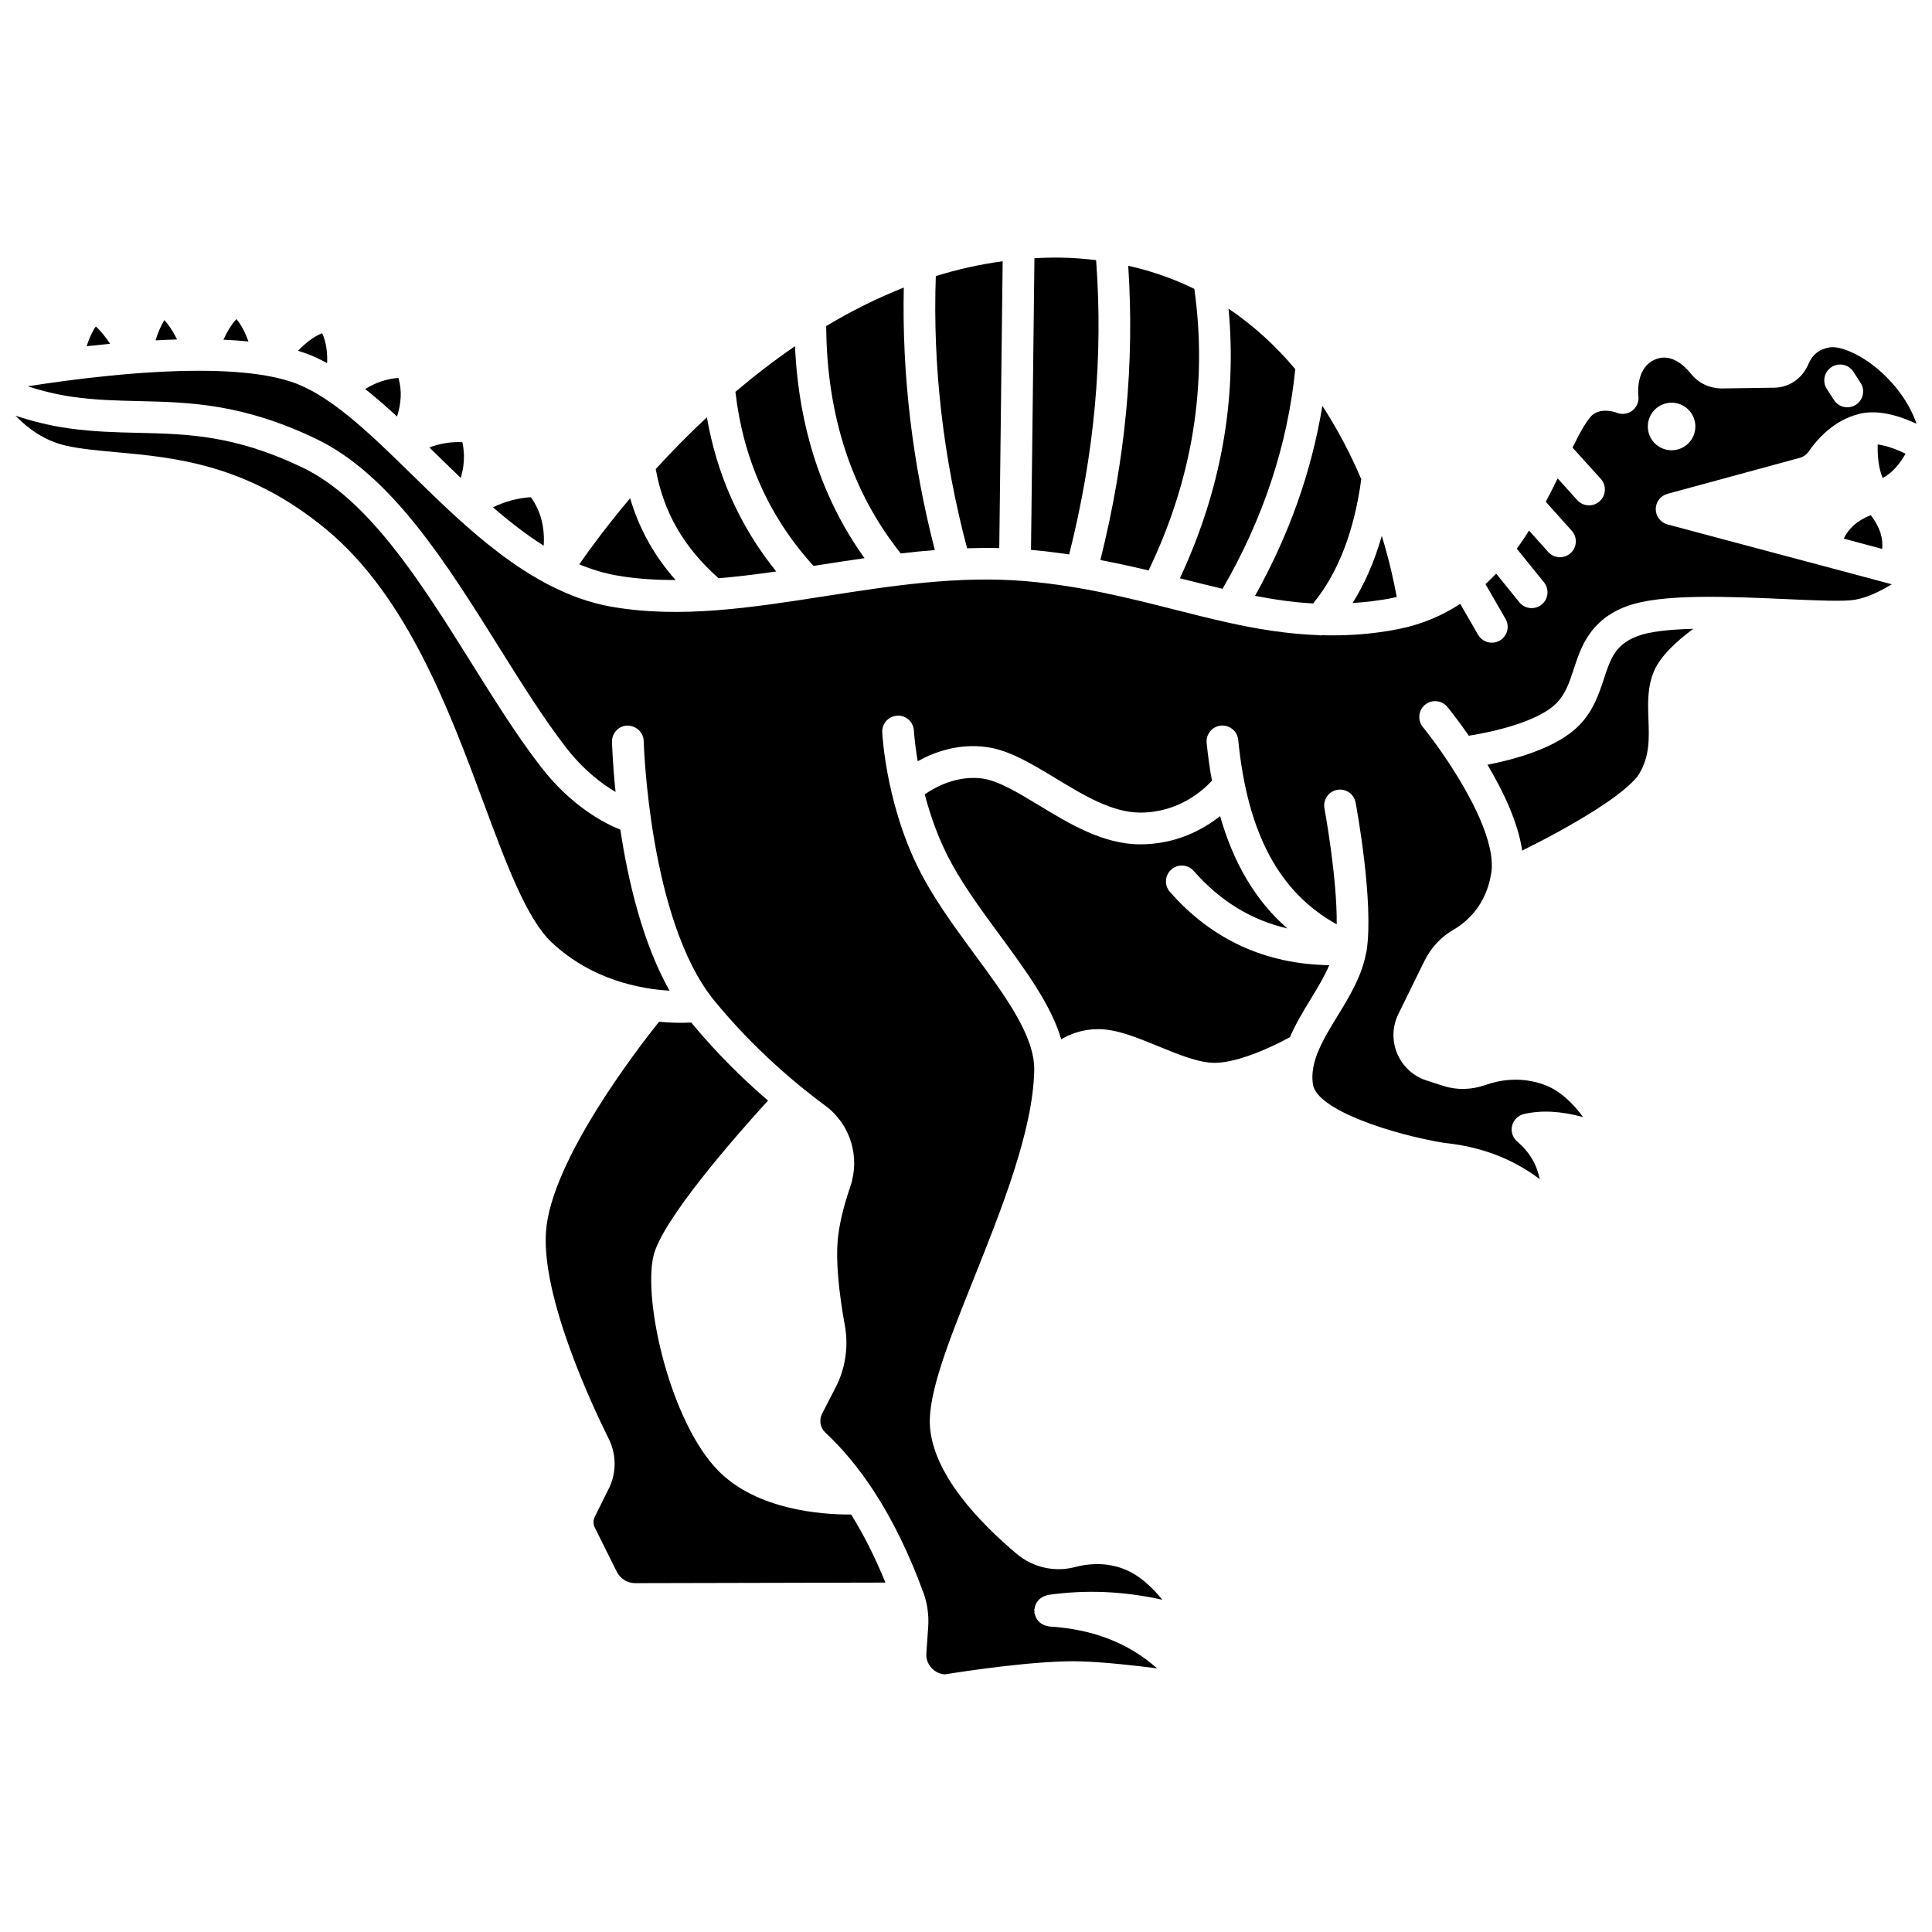 <?xml version="1.0" encoding="UTF-8"?>
<!-- Uploaded to: SVG Repo, www.svgrepo.com, Generator: SVG Repo Mixer Tools -->
<svg width="800px" height="800px" version="1.1" viewBox="144 144 512 512" xmlns="http://www.w3.org/2000/svg">
 <defs>
  <clipPath id="b">
   <path d="m151 236h500.9v352h-500.9z"/>
  </clipPath>
  <clipPath id="a">
   <path d="m148.09 254h173.91v153h-173.91z"/>
  </clipPath>
 </defs>
 <path d="m334.43 297.24c5.012-0.414 10.109-1.055 15.285-1.793-9.57-11.863-15.727-25.555-18.383-40.867-4.977 4.648-9.508 9.289-13.559 13.727 2.074 11.449 7.414 20.734 16.656 28.934z"/>
 <path d="m391.74 289.78c-5.957-23.105-8.719-46.457-8.227-69.574-7.188 2.848-14.066 6.305-20.562 10.207 0.145 23.758 6.785 44.004 19.754 60.25 2.996-0.359 6.008-0.645 9.035-0.883z"/>
 <path d="m361.5 293.67c3.84-0.598 7.715-1.191 11.609-1.75-11.281-15.75-17.453-34.59-18.426-56.176-5.59 3.832-10.863 7.91-15.789 12.094 2.023 17.754 8.973 33.25 20.688 46.125 0.641-0.098 1.273-0.191 1.918-0.293z"/>
 <path d="m323.04 297.71c-5.707-6.457-9.691-13.645-12.051-21.68-6.25 7.426-10.836 13.707-13.477 17.52 3.277 1.367 6.641 2.391 10.113 2.988 5.043 0.867 10.188 1.18 15.414 1.172z"/>
 <path d="m249.59 244.15c-3.234 0.258-6.137 1.277-8.805 2.949 2.812 2.231 5.613 4.676 8.434 7.285 1.145-3.582 1.32-6.949 0.371-10.234z"/>
 <path d="m284.68 275.76c-3.519 0.219-6.836 1.145-10.039 2.676 4.359 3.777 8.828 7.269 13.453 10.176 0.301-5.016-0.82-9.27-3.414-12.852z"/>
 <path d="m266.1 270.64c0.922-3.019 1.129-6.144 0.449-9.457-3.152-0.145-6.035 0.371-8.758 1.398 0.434 0.426 0.859 0.836 1.293 1.262 2.32 2.269 4.656 4.547 7.016 6.797z"/>
 <path d="m230.69 240.24c0.109-2.566-0.152-5.422-1.305-7.922-2.051 0.758-4.215 2.379-6.418 4.641 1.133 0.348 2.238 0.719 3.269 1.137 1.492 0.609 2.981 1.34 4.453 2.144z"/>
 <path d="m408.82 289.25 0.898-76.016c-6.074 0.828-11.996 2.148-17.719 3.938-0.836 23.938 1.949 48.172 8.289 72.129 2.828-0.094 5.672-0.121 8.531-0.051z"/>
 <path d="m456.68 297.25c0.281 0.07 0.57 0.145 0.852 0.215 3.57 0.906 7.027 1.766 10.457 2.574 10.746-18.504 17.238-38.055 19.273-58.203-4.973-5.941-10.84-11.422-17.684-16.035 2.277 24.312-2.07 48.281-12.898 71.449z"/>
 <path d="m513.05 302.46c0.379-0.074 0.723-0.191 1.098-0.277-0.633-3.5-1.844-9.227-3.957-16.176-1.914 6.684-4.492 12.641-7.742 17.801 3.445-0.238 6.949-0.617 10.602-1.348z"/>
 <path d="m492 303.92c6.574-8.016 10.867-19.062 12.75-32.922-2.695-6.34-6.098-12.98-10.312-19.434-2.84 17.359-8.828 34.223-17.848 50.34 5.125 0.988 10.215 1.73 15.41 2.016z"/>
 <path d="m434.48 212.94c-2.484-0.297-5.019-0.52-7.648-0.621-2.934-0.109-5.828-0.043-8.695 0.105l-0.91 77.297c3.488 0.316 6.852 0.723 10.113 1.215 6.715-26.668 9.059-52.266 7.141-77.996z"/>
 <path d="m448.38 295.18c11.621-24.164 15.711-49.238 12.129-74.625-5.316-2.613-11.137-4.695-17.516-6.125 1.699 25.742-0.727 51.363-7.379 77.98 4.379 0.848 8.641 1.77 12.766 2.769z"/>
 <path d="m454.03 380.35c-1.527-1.742-1.355-4.398 0.387-5.93 1.742-1.527 4.398-1.355 5.93 0.383 7.019 8 15.242 13.02 24.832 15.25-8.305-7.223-14.223-17.102-17.84-29.777-4.508 3.566-11.621 7.481-21.184 7.481-9.781 0-18.82-5.484-26.801-10.324-5.543-3.359-10.777-6.535-15.008-7.117-6.723-0.902-12.453 2.242-15.281 4.188 1.512 5.769 3.789 12.328 7.231 18.531 3.562 6.422 8.246 12.801 12.781 18.965 6.918 9.41 13.512 18.422 16.156 27.422 2.535-1.504 5.797-2.691 9.797-2.691 4.891 0 10.254 2.203 15.93 4.539 5.246 2.156 10.672 4.383 14.891 4.391h0.023c6.391 0 15.711-4.445 19.973-6.809 1.539-3.562 3.566-6.934 5.508-10.094 1.891-3.086 3.656-6.059 4.91-8.977-16.902-0.262-31.098-6.75-42.234-19.43z"/>
 <g clip-path="url(#b)">
  <path d="m582.79 278.94c-0.004-1.898 1.266-3.57 3.098-4.066l35.102-9.551c0.945-0.258 1.758-0.844 2.356-1.707 2.519-3.621 6.836-8.234 13.121-9.855 0.039-0.012 0.074-0.023 0.117-0.039 0.043-0.012 0.078-0.031 0.121-0.039 5.004-1.234 10.688 0.508 15.203 2.621-2.484-7.199-7.578-12.207-10.141-14.387-5.144-4.371-10.367-6.25-12.828-5.867-2.777 0.438-4.652 1.91-5.734 4.516-1.543 3.695-5.066 6.121-8.977 6.18l-14.02 0.199c-3.066-0.023-6.027-1.344-8.008-3.805-2.074-2.566-5.344-5.356-9.129-4.043-5.769 2.019-4.91 9.539-4.875 9.855 0.184 1.492-0.441 2.988-1.648 3.891-1.203 0.906-2.797 1.105-4.176 0.512 0-0.004-3.309-1.305-5.902 0.273-1.566 0.949-3.613 4.684-5.734 8.984l7.492 8.293c1.555 1.719 1.422 4.379-0.301 5.934-0.801 0.727-1.812 1.082-2.816 1.082-1.148 0-2.289-0.465-3.121-1.387l-5.195-5.754c-0.977 2-2.019 4.07-3.148 6.188 1.715 1.934 4.394 4.93 6.887 7.691 1.551 1.727 1.41 4.383-0.316 5.934-0.801 0.723-1.805 1.078-2.805 1.078-1.152 0-2.293-0.465-3.125-1.391-2.062-2.293-3.727-4.148-5.07-5.672-1.023 1.617-2.098 3.231-3.25 4.809l7.199 8.895c1.461 1.805 1.184 4.453-0.617 5.91-0.777 0.625-1.715 0.938-2.641 0.938-1.223 0-2.438-0.535-3.266-1.555l-6.152-7.598c-0.906 0.957-1.844 1.895-2.824 2.797l5.316 9.215c1.16 2.012 0.469 4.578-1.543 5.738-0.66 0.383-1.383 0.562-2.098 0.562-1.453 0-2.863-0.758-3.641-2.102l-4.723-8.188c-4.676 3.055-10.035 5.406-16.266 6.656-7.18 1.438-13.926 1.836-20.469 1.652-0.105 0.008-0.203 0.062-0.309 0.062-0.145 0-0.281-0.062-0.426-0.074-8.402-0.301-16.453-1.629-24.465-3.426-0.039-0.008-0.074-0.016-0.113-0.023-4.469-1.004-8.938-2.125-13.461-3.277-12.199-3.098-24.82-6.301-39.512-7.574-17.93-1.555-35.828 1.242-53.148 3.941-19.715 3.07-38.336 5.992-56.59 2.852-5.938-1.016-11.559-3.117-16.918-5.906-0.062-0.035-0.133-0.035-0.199-0.074-0.023-0.016-0.039-0.047-0.066-0.062-8.773-4.609-16.836-11.094-24.355-17.98-0.008-0.008-0.02-0.012-0.031-0.016-0.008-0.008-0.012-0.016-0.016-0.023-3.941-3.609-7.738-7.32-11.414-10.914-10.523-10.293-20.469-20.016-30.16-23.973-2.441-0.996-5.297-1.75-8.449-2.312-0.055-0.012-0.109 0-0.164-0.012-0.012-0.004-0.023-0.012-0.039-0.016-5.078-0.887-10.93-1.246-17.086-1.27-0.016 0-0.035 0.008-0.051 0.008h-0.059c-0.016 0-0.035-0.008-0.055-0.008-15.906-0.043-33.777 2.227-45.809 4.113 3.594 1.16 7.738 2.223 12.191 2.836 5.961 0.824 11.449 0.953 17.262 1.086 13.453 0.316 27.367 0.637 46.871 9.957 19.922 9.512 34.477 32.766 48.547 55.25 6.098 9.738 11.852 18.934 17.793 26.605 4.617 5.961 9.449 9.605 13.117 11.758-0.777-7.496-0.926-12.641-0.941-13.285-0.059-2.32 1.773-4.242 4.098-4.301 2.293 0.051 4.242 1.777 4.301 4.098 0.012 0.477 1.398 47.625 18.699 68.789 10.441 12.773 21.77 22.203 29.438 27.867 6.664 4.922 9.309 13.574 6.582 21.531-1.848 5.391-2.965 10.188-3.32 14.258-0.453 5.246 0.219 13.207 1.902 22.414 1.02 5.582 0.156 11.418-2.434 16.43l-3.586 6.957c-0.871 1.68-0.52 3.75 0.852 5.023 4.613 4.289 8.793 9.363 12.633 15.191 0.094 0.148 0.207 0.27 0.281 0.43 4.945 7.586 9.297 16.469 13.098 26.875 1.035 2.824 1.465 5.965 1.242 9.086l-0.484 6.887c-0.102 1.469 0.391 2.875 1.398 3.945 0.938 1.004 2.184 1.59 3.543 1.664 3.25-0.531 24.359-3.863 36.227-3.438 6.207 0.215 13.812 1.051 19.988 1.848-7.609-6.746-17.062-10.402-28.621-11.098-0.145-0.008-0.262-0.086-0.398-0.105-0.281-0.047-0.539-0.113-0.797-0.215-0.262-0.098-0.5-0.211-0.734-0.355-0.219-0.137-0.41-0.289-0.605-0.461-0.207-0.188-0.387-0.383-0.551-0.609-0.156-0.211-0.277-0.43-0.395-0.668-0.121-0.258-0.215-0.512-0.281-0.793-0.035-0.137-0.121-0.254-0.145-0.395-0.02-0.148 0.031-0.285 0.023-0.434-0.004-0.145-0.066-0.27-0.059-0.414 0.008-0.145 0.086-0.258 0.105-0.395 0.047-0.289 0.117-0.559 0.223-0.832 0.094-0.238 0.191-0.457 0.324-0.668 0.156-0.258 0.336-0.48 0.543-0.699 0.152-0.16 0.301-0.301 0.48-0.434 0.262-0.203 0.535-0.355 0.836-0.492 0.203-0.09 0.398-0.16 0.613-0.219 0.164-0.047 0.301-0.145 0.477-0.168 10.055-1.438 20.055-1.016 30.332 1.273-2.719-3.383-6.34-6.797-10.652-8.328-4.852-1.723-9.434-1.145-12.414-0.355-5.398 1.441-11.199 0.148-15.484-3.457-10.039-8.445-22.184-21.168-23.023-33.867-0.57-8.664 5.016-22.609 11.484-38.77 7.426-18.547 15.848-39.57 16.152-55.562 0.172-8.984-7.566-19.512-15.762-30.652-4.688-6.383-9.539-12.973-13.359-19.867-10.031-18.094-11.117-38.188-11.16-39.031-0.109-2.32 1.672-4.285 3.992-4.398 2.289-0.168 4.285 1.664 4.402 3.984 0.004 0.074 0.188 3.269 1.008 8.09 4.328-2.406 10.781-4.809 18.305-3.754 5.953 0.816 11.91 4.434 18.215 8.254 7.383 4.473 15.012 9.105 22.441 9.105 10.188 0 16.633-5.856 19.012-8.465-0.578-3.188-1.055-6.508-1.398-9.996-0.227-2.305 1.461-4.363 3.769-4.594 2.32-0.184 4.371 1.461 4.594 3.769 2.438 24.719 10.797 40.414 26.105 48.898 0.125-12.473-3.215-30.512-3.25-30.727-0.43-2.281 1.074-4.473 3.352-4.902 2.281-0.438 4.473 1.074 4.902 3.352 0.203 1.07 4.906 26.422 2.902 39.398-0.039 0.234-0.129 0.457-0.172 0.688l-0.012 0.047c-1.102 5.863-4.289 11.18-7.434 16.305-3.856 6.297-7.504 12.246-6.602 18.23 1.043 6.902 21.422 13.355 34.871 15.543 11.309 1.129 19.395 5.191 25.246 9.602-0.824-4.008-2.793-7.269-5.969-9.973-1.211-1.027-1.734-2.656-1.355-4.195 0.379-1.543 1.594-2.738 3.137-3.098 4.602-1.062 9.781-0.797 15.68 0.812-2.578-3.527-6.07-7.059-10.395-8.605-6.238-2.238-11.875-1.18-15.504 0.098-3.731 1.316-7.598 1.395-11.184 0.23l-4.438-1.438c-3.488-1.129-6.305-3.711-7.738-7.086-1.43-3.379-1.324-7.199 0.289-10.492l6.844-13.941c1.75-3.574 4.387-6.449 7.617-8.324 3.918-2.266 8.855-6.734 10.168-15.145 1.25-8.043-5.574-20.668-11.664-29.801l-0.004-0.004c-2.481-3.719-4.836-6.867-6.465-8.871-1.465-1.797-1.199-4.445 0.602-5.91 1.797-1.461 4.453-1.188 5.91 0.605 0.68 0.836 2.934 3.66 5.676 7.617 6.461-1.004 18.301-3.703 23.156-8.555 2.465-2.469 3.488-5.566 4.664-9.148 1.898-5.777 4.262-12.969 14.008-16.598 9.082-3.387 26.637-2.59 42.133-1.906 7.856 0.352 15.277 0.676 18.23 0.203 3.363-0.559 6.922-2.316 9.891-4.133l-59.426-15.852c-1.836-0.488-3.117-2.148-3.121-4.047zm46.586-37.664c1.949-1.262 4.551-0.703 5.805 1.25l1.895 2.938c1.258 1.949 0.699 4.551-1.25 5.805-0.703 0.453-1.492 0.672-2.273 0.672-1.383 0-2.731-0.676-3.531-1.926l-1.895-2.938c-1.258-1.945-0.699-4.543 1.25-5.801zm-48.688 15.746c0-3.481 2.824-6.301 6.301-6.301 3.481 0 6.301 2.824 6.301 6.301 0 3.481-2.824 6.301-6.301 6.301s-6.301-2.82-6.301-6.301z"/>
 </g>
 <path d="m569.05 323.9c-1.324 4.019-2.82 8.582-6.707 12.469-5.91 5.91-16.988 8.902-24.152 10.289 4.125 6.918 8.086 15.176 9.203 22.758 12.125-5.984 27.805-14.98 31.082-20.484 2.738-4.606 2.562-9.285 2.383-14.246-0.16-4.269-0.324-8.676 1.504-12.895 1.711-3.949 5.957-7.879 10.375-11.148-6.086 0.16-11.445 0.684-14.738 1.914-5.949 2.219-7.207 6.047-8.949 11.344z"/>
 <path d="m639.77 280.52c-3.816 1.527-5.879 3.609-7.16 6.227l10.188 2.719c0.254-2.832-0.473-5.598-3.027-8.945z"/>
 <path d="m642.93 270.66c2.715-1.375 4.715-4.047 6.059-6.418-2.465-1.211-5.086-2.16-7.387-2.445-0.086 3.543 0.375 6.644 1.328 8.863z"/>
 <path d="m187.55 228.82c-0.965 1.578-1.742 3.465-2.324 5.379 1.902-0.102 3.805-0.184 5.707-0.238-1.059-2.109-2.176-3.852-3.383-5.141z"/>
 <g clip-path="url(#a)">
  <path d="m321.43 406.54c-7.203-12.797-11.023-29.336-13.031-42.664-4.336-1.742-13-6.25-21.027-16.617-6.199-8-12.066-17.371-18.273-27.289-13.434-21.469-27.332-43.672-45.051-52.129-17.879-8.539-30.301-8.832-43.449-9.137-5.789-0.133-11.777-0.273-18.211-1.164-5.289-0.73-10.148-2.008-14.289-3.375 3.324 3.43 7.731 6.644 13.301 7.918 3.887 0.887 8.48 1.305 13.348 1.746 15.562 1.414 34.926 3.176 55.867 20.598 21.27 17.695 32.48 47.891 41.484 72.156 6.172 16.629 11.5 30.988 18.172 37.223 10.57 9.883 23.363 12.277 31.16 12.734z"/>
 </g>
 <path d="m169.39 230.52c-0.945 1.328-1.758 3.125-2.43 5.234 2.027-0.23 4.106-0.449 6.215-0.652-1.227-1.855-2.492-3.414-3.785-4.582z"/>
 <path d="m206.66 228.55c-1.414 1.516-2.535 3.469-3.445 5.477 2.266 0.098 4.477 0.254 6.621 0.465-0.828-2.328-1.883-4.371-3.176-5.941z"/>
 <path d="m368.98 545.36c-7.086 0-24.246-1.145-34.531-11.5-12.75-12.844-20.082-44.926-17.281-57 2.207-9.516 21.875-31.883 30.363-41.195-6.352-5.461-13.508-12.395-20.344-20.684-0.766 0.039-1.629 0.07-2.703 0.07-1.637 0-3.613-0.07-5.828-0.281-5.934 7.426-28.539 36.836-29.949 55.438-1.332 17.523 12.398 46.637 16.637 55.141 2.047 4.109 2.051 9.016 0.004 13.129l-3.723 7.481c-0.441 0.891-0.441 1.957 0 2.852l5.812 11.684c0.941 1.887 2.832 3.059 4.941 3.059h0.012l66.254-0.152c-2.762-6.769-5.781-12.758-9.086-18.051-0.188 0.008-0.363 0.012-0.578 0.012z"/>
</svg>